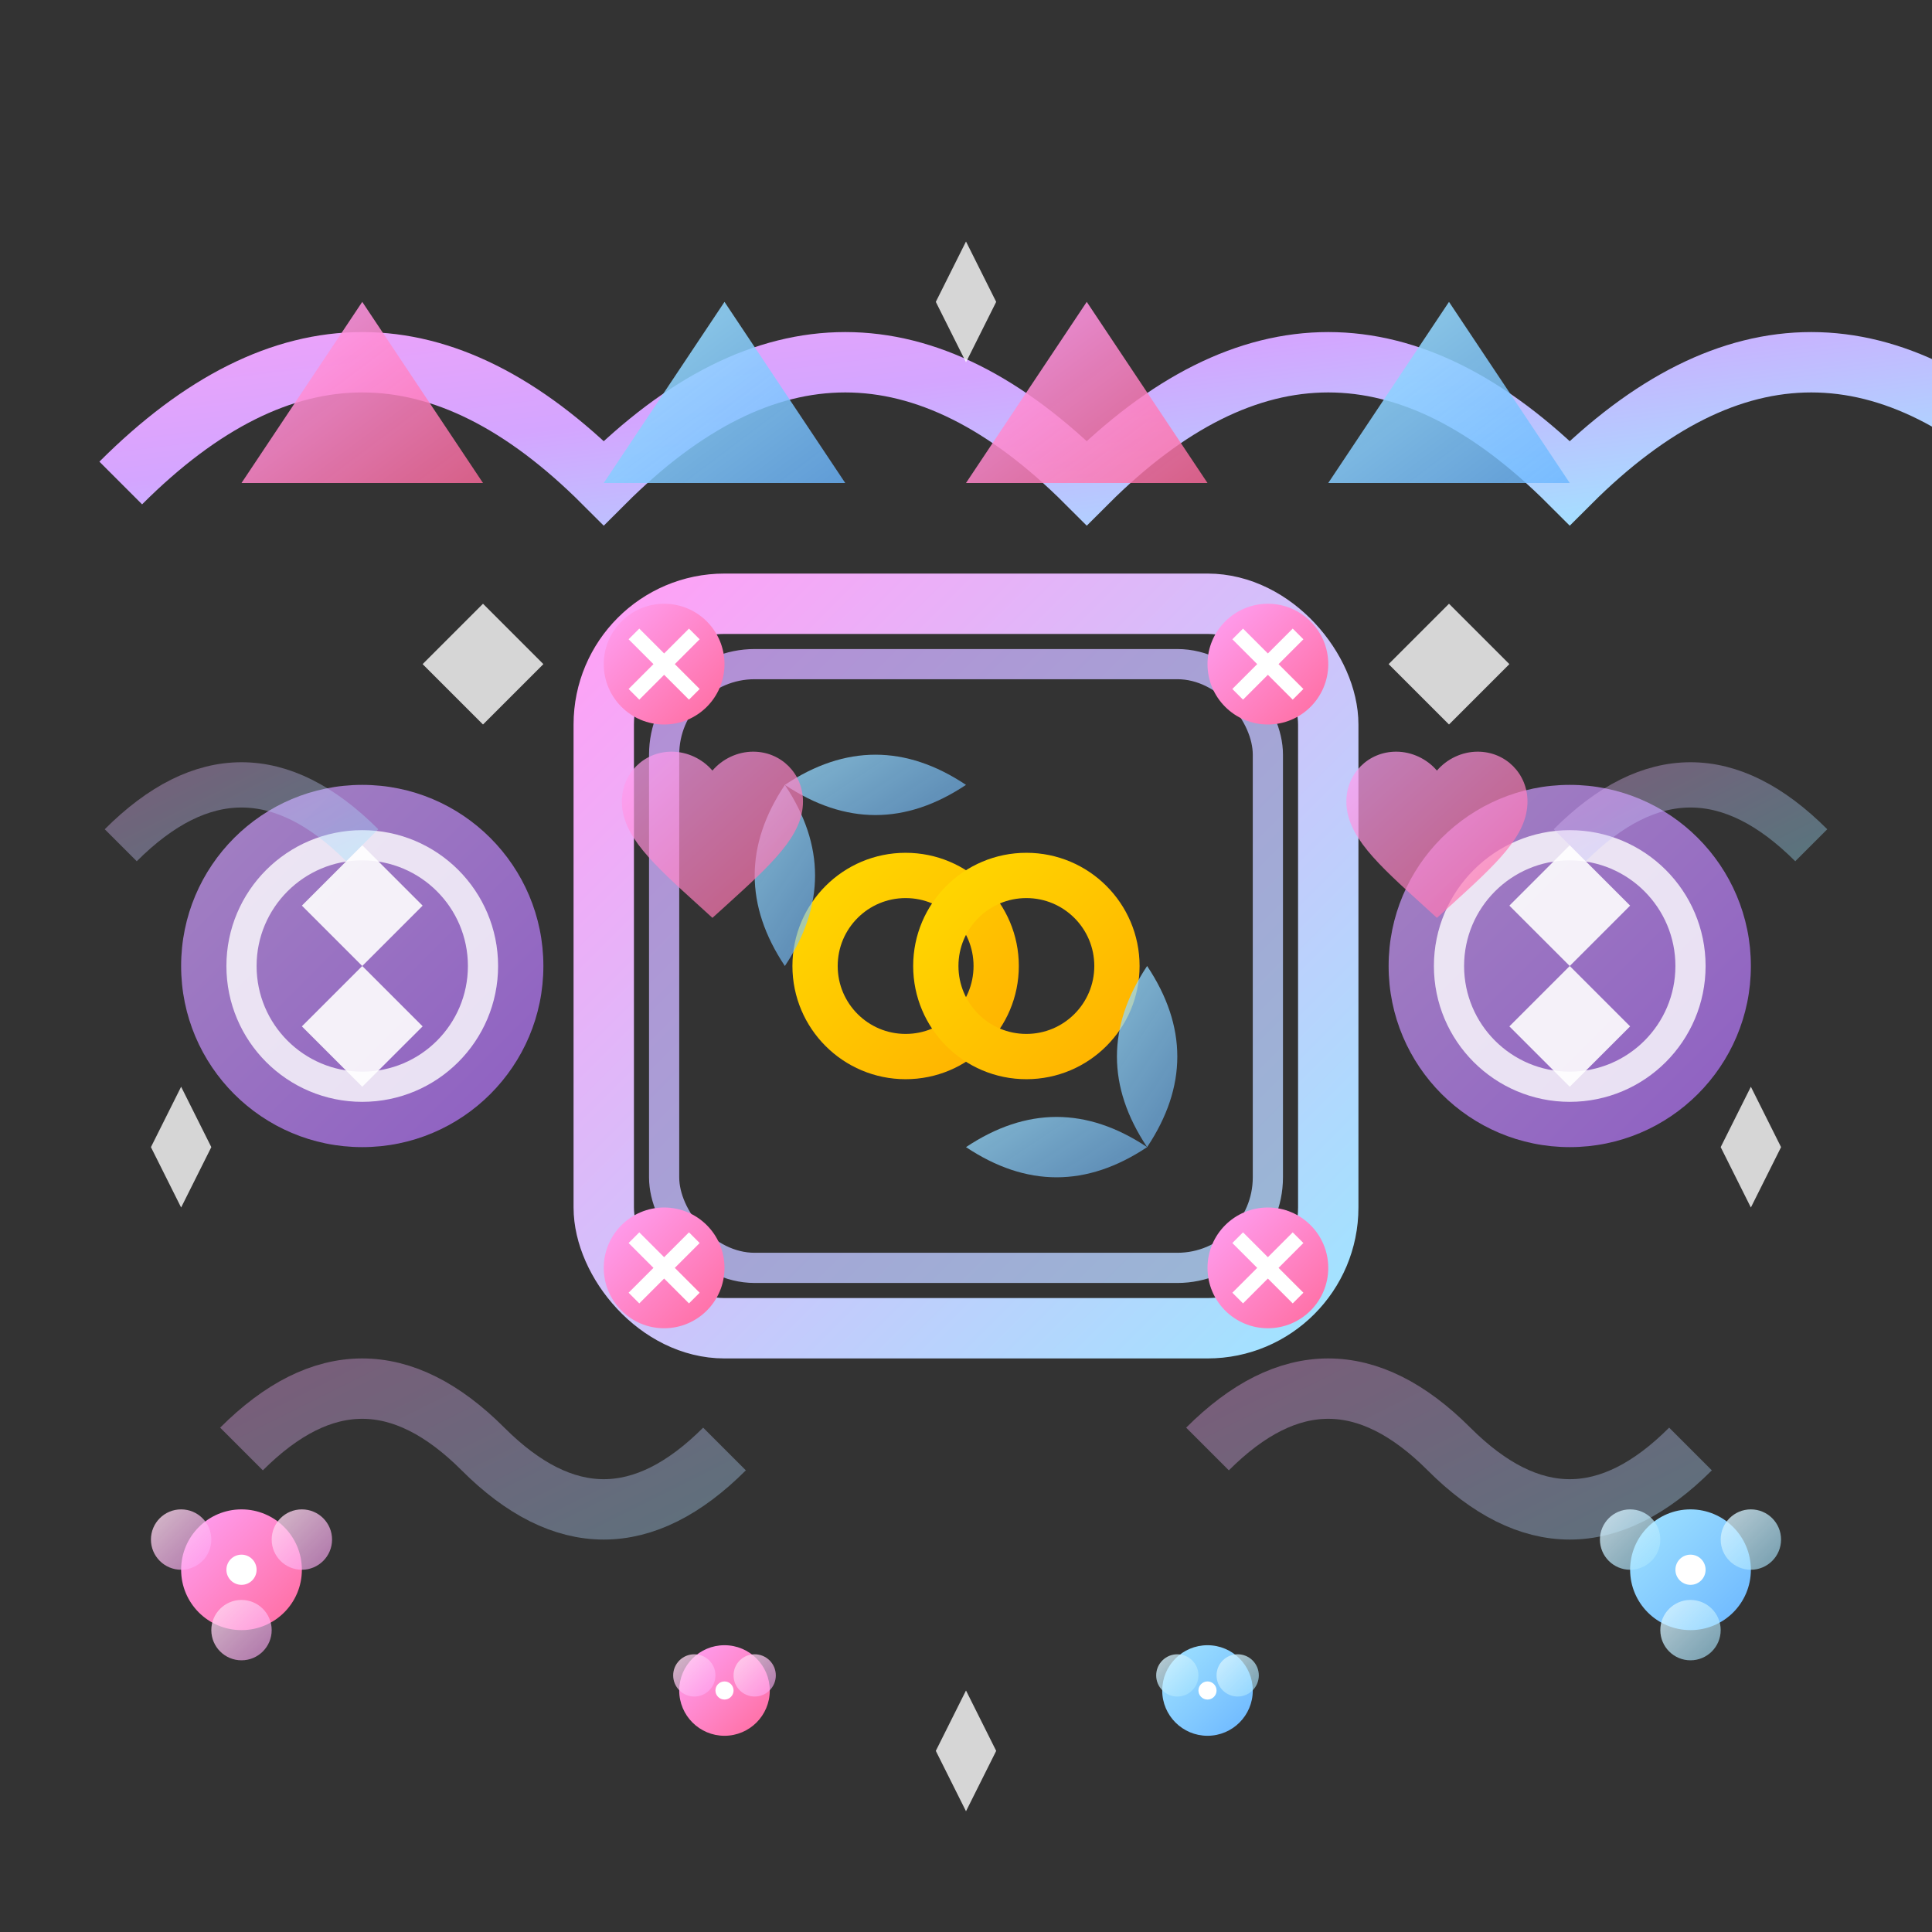 <svg width="64" height="64" viewBox="0 0 64 64" fill="none" xmlns="http://www.w3.org/2000/svg">
  <rect x="0" y="0" width="64" height="64" fill="#333333" stroke="none"/>
  <!-- Decorative banner/garland at top -->
  <path d="M4 16 Q12 8 20 16 Q28 8 36 16 Q44 8 52 16 Q60 8 68 16" 
        stroke="url(#garlandGradient)" stroke-width="2" fill="none"/>
  
  <!-- Banner triangles -->
  <g>
    <path d="M8 16 L12 10 L16 16 Z" fill="url(#flagGradient1)"/>
    <path d="M20 16 L24 10 L28 16 Z" fill="url(#flagGradient2)"/>
    <path d="M32 16 L36 10 L40 16 Z" fill="url(#flagGradient1)"/>
    <path d="M44 16 L48 10 L52 16 Z" fill="url(#flagGradient2)"/>
  </g>
  
  <!-- Central decorative element - ornate frame -->
  <g transform="translate(32, 32)">
    <!-- Outer ornate border -->
    <rect x="-12" y="-12" width="24" height="24" fill="none" stroke="url(#frameGradient)" stroke-width="2" rx="4"/>
    
    <!-- Inner decorative border -->
    <rect x="-10" y="-10" width="20" height="20" fill="none" stroke="url(#innerFrameGradient)" stroke-width="1" rx="3"/>
    
    <!-- Corner ornaments -->
    <g transform="translate(-10, -10)">
      <circle cx="0" cy="0" r="2" fill="url(#ornamentGradient)"/>
      <path d="M-1 -1 L1 1 M-1 1 L1 -1" stroke="#fff" stroke-width="0.5"/>
    </g>
    <g transform="translate(10, -10)">
      <circle cx="0" cy="0" r="2" fill="url(#ornamentGradient)"/>
      <path d="M-1 -1 L1 1 M-1 1 L1 -1" stroke="#fff" stroke-width="0.5"/>
    </g>
    <g transform="translate(-10, 10)">
      <circle cx="0" cy="0" r="2" fill="url(#ornamentGradient)"/>
      <path d="M-1 -1 L1 1 M-1 1 L1 -1" stroke="#fff" stroke-width="0.5"/>
    </g>
    <g transform="translate(10, 10)">
      <circle cx="0" cy="0" r="2" fill="url(#ornamentGradient)"/>
      <path d="M-1 -1 L1 1 M-1 1 L1 -1" stroke="#fff" stroke-width="0.5"/>
    </g>
    
    <!-- Central wedding rings -->
    <circle cx="-2" cy="0" r="3" fill="none" stroke="url(#ringGradient)" stroke-width="1.5"/>
    <circle cx="2" cy="0" r="3" fill="none" stroke="url(#ringGradient)" stroke-width="1.5"/>
    
    <!-- Decorative flourishes -->
    <path d="M0 -6 Q-3 -8 -6 -6 Q-3 -4 0 -6" fill="url(#flourishGradient)"/>
    <path d="M0 6 Q3 8 6 6 Q3 4 0 6" fill="url(#flourishGradient)"/>
    <path d="M-6 0 Q-8 -3 -6 -6 Q-4 -3 -6 0" fill="url(#flourishGradient)"/>
    <path d="M6 0 Q8 3 6 6 Q4 3 6 0" fill="url(#flourishGradient)"/>
  </g>
  
  <!-- Side decorative elements -->
  <!-- Left side ornament -->
  <g transform="translate(12, 32)">
    <circle cx="0" cy="0" r="6" fill="url(#sideOrnamentGradient)" opacity="0.7"/>
    <circle cx="0" cy="0" r="4" fill="none" stroke="#fff" stroke-width="1" opacity="0.8"/>
    <path d="M0 -4 L2 -2 L0 0 L-2 -2 Z" fill="#fff" opacity="0.9"/>
    <path d="M0 4 L2 2 L0 0 L-2 2 Z" fill="#fff" opacity="0.9"/>
  </g>
  
  <!-- Right side ornament -->
  <g transform="translate(52, 32)">
    <circle cx="0" cy="0" r="6" fill="url(#sideOrnamentGradient)" opacity="0.7"/>
    <circle cx="0" cy="0" r="4" fill="none" stroke="#fff" stroke-width="1" opacity="0.8"/>
    <path d="M0 -4 L2 -2 L0 0 L-2 -2 Z" fill="#fff" opacity="0.9"/>
    <path d="M0 4 L2 2 L0 0 L-2 2 Z" fill="#fff" opacity="0.9"/>
  </g>
  
  <!-- Decorative swirls -->
  <g opacity="0.6">
    <path d="M8 48 Q12 44 16 48 Q20 52 24 48" stroke="url(#swirlGradient)" stroke-width="2" fill="none"/>
    <path d="M40 48 Q44 44 48 48 Q52 52 56 48" stroke="url(#swirlGradient)" stroke-width="2" fill="none"/>
    
    <path d="M4 28 Q8 24 12 28" stroke="url(#swirlGradient)" stroke-width="1.5" fill="none"/>
    <path d="M52 28 Q56 24 60 28" stroke="url(#swirlGradient)" stroke-width="1.5" fill="none"/>
  </g>
  
  <!-- Floral accents -->
  <g transform="translate(8, 52)">
    <circle cx="0" cy="0" r="2" fill="url(#flowerGradient1)"/>
    <circle cx="-2" cy="-1" r="1" fill="url(#petalGradient1)"/>
    <circle cx="2" cy="-1" r="1" fill="url(#petalGradient1)"/>
    <circle cx="0" cy="2" r="1" fill="url(#petalGradient1)"/>
    <circle cx="0" cy="0" r="0.5" fill="#fff"/>
  </g>
  
  <g transform="translate(56, 52)">
    <circle cx="0" cy="0" r="2" fill="url(#flowerGradient2)"/>
    <circle cx="-2" cy="-1" r="1" fill="url(#petalGradient2)"/>
    <circle cx="2" cy="-1" r="1" fill="url(#petalGradient2)"/>
    <circle cx="0" cy="2" r="1" fill="url(#petalGradient2)"/>
    <circle cx="0" cy="0" r="0.5" fill="#fff"/>
  </g>
  
  <g transform="translate(24, 56)">
    <circle cx="0" cy="0" r="1.5" fill="url(#flowerGradient1)"/>
    <circle cx="-1" cy="-0.5" r="0.7" fill="url(#petalGradient1)"/>
    <circle cx="1" cy="-0.5" r="0.7" fill="url(#petalGradient1)"/>
    <circle cx="0" cy="0" r="0.3" fill="#fff"/>
  </g>
  
  <g transform="translate(40, 56)">
    <circle cx="0" cy="0" r="1.5" fill="url(#flowerGradient2)"/>
    <circle cx="-1" cy="-0.5" r="0.7" fill="url(#petalGradient2)"/>
    <circle cx="1" cy="-0.5" r="0.7" fill="url(#petalGradient2)"/>
    <circle cx="0" cy="0" r="0.3" fill="#fff"/>
  </g>
  
  <!-- Sparkle effects -->
  <g opacity="0.8">
    <path d="M16 20 L18 22 L16 24 L14 22 Z" fill="#fff"/>
    <path d="M48 20 L50 22 L48 24 L46 22 Z" fill="#fff"/>
    <path d="M32 8 L33 10 L32 12 L31 10 Z" fill="#fff"/>
    <path d="M6 36 L7 38 L6 40 L5 38 Z" fill="#fff"/>
    <path d="M58 36 L59 38 L58 40 L57 38 Z" fill="#fff"/>
    <path d="M32 56 L33 58 L32 60 L31 58 Z" fill="#fff"/>
  </g>
  
  <!-- Hearts floating around -->
  <g opacity="0.7">
    <g transform="translate(20, 24) scale(0.3)">
      <path d="M12 21.35l-1.45-1.32C5.4 15.36 2 12.28 2 8.5 2 5.42 4.42 3 7.5 3c1.74 0 3.41.81 4.5 2.09C13.09 3.81 14.76 3 16.5 3 19.58 3 22 5.42 22 8.5c0 3.78-3.4 6.86-8.55 11.54L12 21.35z" 
            fill="url(#heartGradient)"/>
    </g>
    
    <g transform="translate(44, 24) scale(0.3)">
      <path d="M12 21.35l-1.45-1.32C5.4 15.36 2 12.28 2 8.5 2 5.42 4.42 3 7.5 3c1.74 0 3.41.81 4.5 2.09C13.09 3.81 14.76 3 16.5 3 19.58 3 22 5.42 22 8.5c0 3.78-3.4 6.86-8.55 11.54L12 21.35z" 
            fill="url(#heartGradient)"/>
    </g>
  </g>
  
  <defs>
    <linearGradient id="garlandGradient" x1="0%" y1="0%" x2="100%" y2="100%">
      <stop offset="0%" style="stop-color:#ffa1f6;stop-opacity:1" />
      <stop offset="50%" style="stop-color:#d4a5ff;stop-opacity:1" />
      <stop offset="100%" style="stop-color:#a1e3ff;stop-opacity:1" />
    </linearGradient>
    
    <linearGradient id="flagGradient1" x1="0%" y1="0%" x2="100%" y2="100%">
      <stop offset="0%" style="stop-color:#ffa1f6;stop-opacity:0.9" />
      <stop offset="100%" style="stop-color:#ff6b9d;stop-opacity:0.8" />
    </linearGradient>
    
    <linearGradient id="flagGradient2" x1="0%" y1="0%" x2="100%" y2="100%">
      <stop offset="0%" style="stop-color:#a1e3ff;stop-opacity:0.9" />
      <stop offset="100%" style="stop-color:#6bb6ff;stop-opacity:0.8" />
    </linearGradient>
    
    <linearGradient id="frameGradient" x1="0%" y1="0%" x2="100%" y2="100%">
      <stop offset="0%" style="stop-color:#ffa1f6;stop-opacity:1" />
      <stop offset="100%" style="stop-color:#a1e3ff;stop-opacity:1" />
    </linearGradient>
    
    <linearGradient id="innerFrameGradient" x1="0%" y1="0%" x2="100%" y2="100%">
      <stop offset="0%" style="stop-color:#d4a5ff;stop-opacity:0.8" />
      <stop offset="100%" style="stop-color:#b3d9ff;stop-opacity:0.8" />
    </linearGradient>
    
    <linearGradient id="ornamentGradient" x1="0%" y1="0%" x2="100%" y2="100%">
      <stop offset="0%" style="stop-color:#ffa1f6;stop-opacity:1" />
      <stop offset="100%" style="stop-color:#ff6b9d;stop-opacity:1" />
    </linearGradient>
    
    <linearGradient id="ringGradient" x1="0%" y1="0%" x2="100%" y2="100%">
      <stop offset="0%" style="stop-color:#ffd700;stop-opacity:1" />
      <stop offset="100%" style="stop-color:#ffb300;stop-opacity:1" />
    </linearGradient>
    
    <linearGradient id="flourishGradient" x1="0%" y1="0%" x2="100%" y2="100%">
      <stop offset="0%" style="stop-color:#a1e3ff;stop-opacity:0.8" />
      <stop offset="100%" style="stop-color:#6bb6ff;stop-opacity:0.6" />
    </linearGradient>
    
    <linearGradient id="sideOrnamentGradient" x1="0%" y1="0%" x2="100%" y2="100%">
      <stop offset="0%" style="stop-color:#d4a5ff;stop-opacity:1" />
      <stop offset="100%" style="stop-color:#b471ff;stop-opacity:1" />
    </linearGradient>
    
    <linearGradient id="swirlGradient" x1="0%" y1="0%" x2="100%" y2="100%">
      <stop offset="0%" style="stop-color:#ffa1f6;stop-opacity:0.6" />
      <stop offset="100%" style="stop-color:#a1e3ff;stop-opacity:0.6" />
    </linearGradient>
    
    <linearGradient id="flowerGradient1" x1="0%" y1="0%" x2="100%" y2="100%">
      <stop offset="0%" style="stop-color:#ffa1f6;stop-opacity:1" />
      <stop offset="100%" style="stop-color:#ff6b9d;stop-opacity:1" />
    </linearGradient>
    
    <linearGradient id="flowerGradient2" x1="0%" y1="0%" x2="100%" y2="100%">
      <stop offset="0%" style="stop-color:#a1e3ff;stop-opacity:1" />
      <stop offset="100%" style="stop-color:#6bb6ff;stop-opacity:1" />
    </linearGradient>
    
    <linearGradient id="petalGradient1" x1="0%" y1="0%" x2="100%" y2="100%">
      <stop offset="0%" style="stop-color:#ffe0f0;stop-opacity:0.8" />
      <stop offset="100%" style="stop-color:#ffa1f6;stop-opacity:0.6" />
    </linearGradient>
    
    <linearGradient id="petalGradient2" x1="0%" y1="0%" x2="100%" y2="100%">
      <stop offset="0%" style="stop-color:#e0f6ff;stop-opacity:0.8" />
      <stop offset="100%" style="stop-color:#a1e3ff;stop-opacity:0.6" />
    </linearGradient>
    
    <linearGradient id="heartGradient" x1="0%" y1="0%" x2="100%" y2="100%">
      <stop offset="0%" style="stop-color:#ffa1f6;stop-opacity:1" />
      <stop offset="100%" style="stop-color:#ff6b9d;stop-opacity:1" />
    </linearGradient>
  </defs>
</svg>
